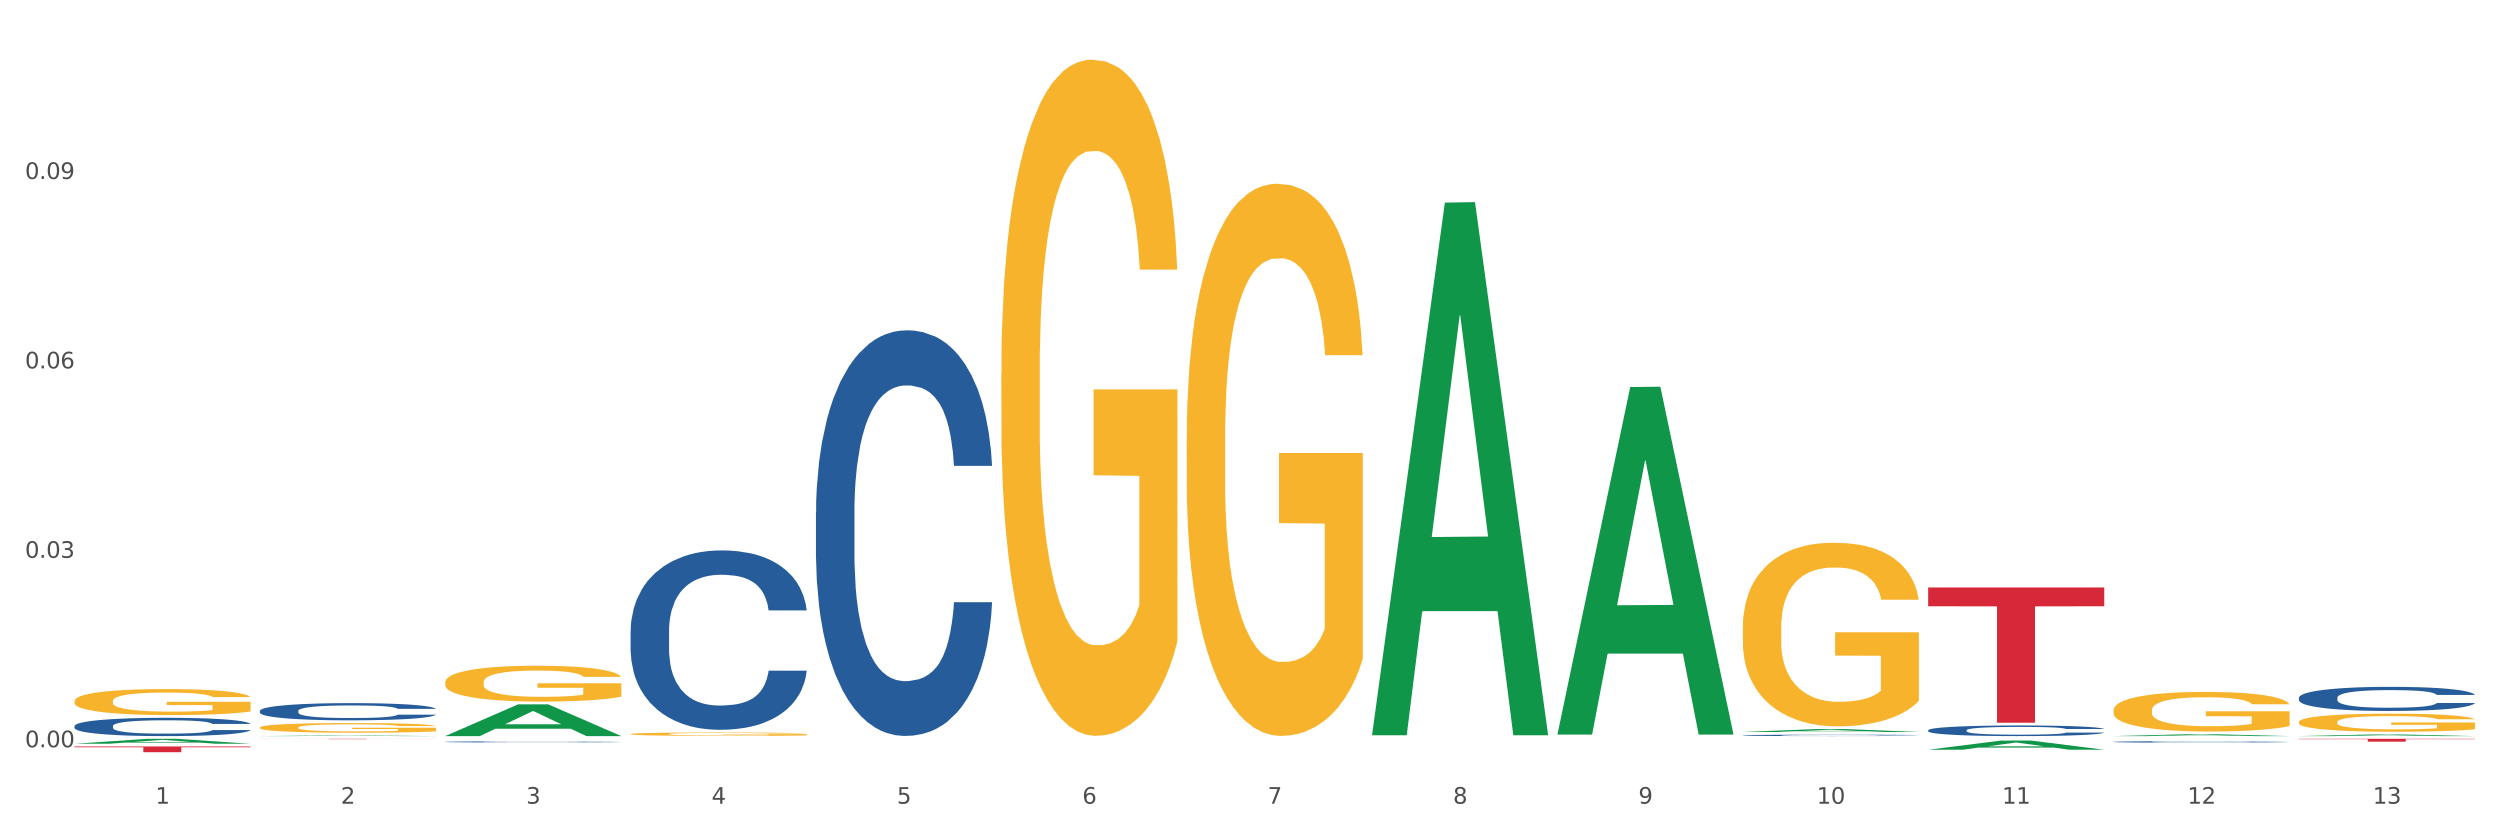 <?xml version="1.0" encoding="utf-8" standalone="no"?>
<!DOCTYPE svg PUBLIC "-//W3C//DTD SVG 1.1//EN"
  "http://www.w3.org/Graphics/SVG/1.1/DTD/svg11.dtd">
<svg xmlns:xlink="http://www.w3.org/1999/xlink" width="1080pt" height="360pt" viewBox="0 0 1080 360" xmlns="http://www.w3.org/2000/svg" version="1.1">
 <rect x="0" y="0" width="1080" height="360" fill="#333333" stroke="none"/>
 <defs>
  <style type="text/css">*{stroke-linejoin: round; stroke-linecap: butt}</style>
 </defs>
 <g id="figure_1">
  <g id="patch_1">
   <path d="M 0 360 
L 1080 360 
L 1080 0 
L 0 0 
z
" style="fill: #ffffff; stroke: #ffffff; stroke-linejoin: miter"/>
  </g>
  <g id="axes_1">
   <g id="matplotlib.axis_1">
    <g id="xtick_1">
     <g id="text_1">
      <!-- 1 -->
      <g style="fill: #4d4d4d" transform="translate(67.159 347.204) scale(0.096 -0.096)">
       <defs>
        <path id="DejaVuSans-31" d="M 794 531 
L 1825 531 
L 1825 4091 
L 703 3866 
L 703 4441 
L 1819 4666 
L 2450 4666 
L 2450 531 
L 3481 531 
L 3481 0 
L 794 0 
L 794 531 
z
" transform="scale(0.016)"/>
       </defs>
       <use xlink:href="#DejaVuSans-31"/>
      </g>
     </g>
    </g>
    <g id="xtick_2">
     <g id="text_2">
      <!-- 2 -->
      <g style="fill: #4d4d4d" transform="translate(147.238 347.204) scale(0.096 -0.096)">
       <defs>
        <path id="DejaVuSans-32" d="M 1228 531 
L 3431 531 
L 3431 0 
L 469 0 
L 469 531 
Q 828 903 1448 1529 
Q 2069 2156 2228 2338 
Q 2531 2678 2651 2914 
Q 2772 3150 2772 3378 
Q 2772 3750 2511 3984 
Q 2250 4219 1831 4219 
Q 1534 4219 1204 4116 
Q 875 4013 500 3803 
L 500 4441 
Q 881 4594 1212 4672 
Q 1544 4750 1819 4750 
Q 2544 4750 2975 4387 
Q 3406 4025 3406 3419 
Q 3406 3131 3298 2873 
Q 3191 2616 2906 2266 
Q 2828 2175 2409 1742 
Q 1991 1309 1228 531 
z
" transform="scale(0.016)"/>
       </defs>
       <use xlink:href="#DejaVuSans-32"/>
      </g>
     </g>
    </g>
    <g id="xtick_3">
     <g id="text_3">
      <!-- 3 -->
      <g style="fill: #4d4d4d" transform="translate(227.317 347.204) scale(0.096 -0.096)">
       <defs>
        <path id="DejaVuSans-33" d="M 2597 2516 
Q 3050 2419 3304 2112 
Q 3559 1806 3559 1356 
Q 3559 666 3084 287 
Q 2609 -91 1734 -91 
Q 1441 -91 1130 -33 
Q 819 25 488 141 
L 488 750 
Q 750 597 1062 519 
Q 1375 441 1716 441 
Q 2309 441 2620 675 
Q 2931 909 2931 1356 
Q 2931 1769 2642 2001 
Q 2353 2234 1838 2234 
L 1294 2234 
L 1294 2753 
L 1863 2753 
Q 2328 2753 2575 2939 
Q 2822 3125 2822 3475 
Q 2822 3834 2567 4026 
Q 2313 4219 1838 4219 
Q 1578 4219 1281 4162 
Q 984 4106 628 3988 
L 628 4550 
Q 988 4650 1302 4700 
Q 1616 4750 1894 4750 
Q 2613 4750 3031 4423 
Q 3450 4097 3450 3541 
Q 3450 3153 3228 2886 
Q 3006 2619 2597 2516 
z
" transform="scale(0.016)"/>
       </defs>
       <use xlink:href="#DejaVuSans-33"/>
      </g>
     </g>
    </g>
    <g id="xtick_4">
     <g id="text_4">
      <!-- 4 -->
      <g style="fill: #4d4d4d" transform="translate(307.396 347.204) scale(0.096 -0.096)">
       <defs>
        <path id="DejaVuSans-34" d="M 2419 4116 
L 825 1625 
L 2419 1625 
L 2419 4116 
z
M 2253 4666 
L 3047 4666 
L 3047 1625 
L 3713 1625 
L 3713 1100 
L 3047 1100 
L 3047 0 
L 2419 0 
L 2419 1100 
L 313 1100 
L 313 1709 
L 2253 4666 
z
" transform="scale(0.016)"/>
       </defs>
       <use xlink:href="#DejaVuSans-34"/>
      </g>
     </g>
    </g>
    <g id="xtick_5">
     <g id="text_5">
      <!-- 5 -->
      <g style="fill: #4d4d4d" transform="translate(387.475 347.204) scale(0.096 -0.096)">
       <defs>
        <path id="DejaVuSans-35" d="M 691 4666 
L 3169 4666 
L 3169 4134 
L 1269 4134 
L 1269 2991 
Q 1406 3038 1543 3061 
Q 1681 3084 1819 3084 
Q 2600 3084 3056 2656 
Q 3513 2228 3513 1497 
Q 3513 744 3044 326 
Q 2575 -91 1722 -91 
Q 1428 -91 1123 -41 
Q 819 9 494 109 
L 494 744 
Q 775 591 1075 516 
Q 1375 441 1709 441 
Q 2250 441 2565 725 
Q 2881 1009 2881 1497 
Q 2881 1984 2565 2268 
Q 2250 2553 1709 2553 
Q 1456 2553 1204 2497 
Q 953 2441 691 2322 
L 691 4666 
z
" transform="scale(0.016)"/>
       </defs>
       <use xlink:href="#DejaVuSans-35"/>
      </g>
     </g>
    </g>
    <g id="xtick_6">
     <g id="text_6">
      <!-- 6 -->
      <g style="fill: #4d4d4d" transform="translate(467.554 347.204) scale(0.096 -0.096)">
       <defs>
        <path id="DejaVuSans-36" d="M 2113 2584 
Q 1688 2584 1439 2293 
Q 1191 2003 1191 1497 
Q 1191 994 1439 701 
Q 1688 409 2113 409 
Q 2538 409 2786 701 
Q 3034 994 3034 1497 
Q 3034 2003 2786 2293 
Q 2538 2584 2113 2584 
z
M 3366 4563 
L 3366 3988 
Q 3128 4100 2886 4159 
Q 2644 4219 2406 4219 
Q 1781 4219 1451 3797 
Q 1122 3375 1075 2522 
Q 1259 2794 1537 2939 
Q 1816 3084 2150 3084 
Q 2853 3084 3261 2657 
Q 3669 2231 3669 1497 
Q 3669 778 3244 343 
Q 2819 -91 2113 -91 
Q 1303 -91 875 529 
Q 447 1150 447 2328 
Q 447 3434 972 4092 
Q 1497 4750 2381 4750 
Q 2619 4750 2861 4703 
Q 3103 4656 3366 4563 
z
" transform="scale(0.016)"/>
       </defs>
       <use xlink:href="#DejaVuSans-36"/>
      </g>
     </g>
    </g>
    <g id="xtick_7">
     <g id="text_7">
      <!-- 7 -->
      <g style="fill: #4d4d4d" transform="translate(547.634 347.204) scale(0.096 -0.096)">
       <defs>
        <path id="DejaVuSans-37" d="M 525 4666 
L 3525 4666 
L 3525 4397 
L 1831 0 
L 1172 0 
L 2766 4134 
L 525 4134 
L 525 4666 
z
" transform="scale(0.016)"/>
       </defs>
       <use xlink:href="#DejaVuSans-37"/>
      </g>
     </g>
    </g>
    <g id="xtick_8">
     <g id="text_8">
      <!-- 8 -->
      <g style="fill: #4d4d4d" transform="translate(627.713 347.204) scale(0.096 -0.096)">
       <defs>
        <path id="DejaVuSans-38" d="M 2034 2216 
Q 1584 2216 1326 1975 
Q 1069 1734 1069 1313 
Q 1069 891 1326 650 
Q 1584 409 2034 409 
Q 2484 409 2743 651 
Q 3003 894 3003 1313 
Q 3003 1734 2745 1975 
Q 2488 2216 2034 2216 
z
M 1403 2484 
Q 997 2584 770 2862 
Q 544 3141 544 3541 
Q 544 4100 942 4425 
Q 1341 4750 2034 4750 
Q 2731 4750 3128 4425 
Q 3525 4100 3525 3541 
Q 3525 3141 3298 2862 
Q 3072 2584 2669 2484 
Q 3125 2378 3379 2068 
Q 3634 1759 3634 1313 
Q 3634 634 3220 271 
Q 2806 -91 2034 -91 
Q 1263 -91 848 271 
Q 434 634 434 1313 
Q 434 1759 690 2068 
Q 947 2378 1403 2484 
z
M 1172 3481 
Q 1172 3119 1398 2916 
Q 1625 2713 2034 2713 
Q 2441 2713 2670 2916 
Q 2900 3119 2900 3481 
Q 2900 3844 2670 4047 
Q 2441 4250 2034 4250 
Q 1625 4250 1398 4047 
Q 1172 3844 1172 3481 
z
" transform="scale(0.016)"/>
       </defs>
       <use xlink:href="#DejaVuSans-38"/>
      </g>
     </g>
    </g>
    <g id="xtick_9">
     <g id="text_9">
      <!-- 9 -->
      <g style="fill: #4d4d4d" transform="translate(707.792 347.204) scale(0.096 -0.096)">
       <defs>
        <path id="DejaVuSans-39" d="M 703 97 
L 703 672 
Q 941 559 1184 500 
Q 1428 441 1663 441 
Q 2288 441 2617 861 
Q 2947 1281 2994 2138 
Q 2813 1869 2534 1725 
Q 2256 1581 1919 1581 
Q 1219 1581 811 2004 
Q 403 2428 403 3163 
Q 403 3881 828 4315 
Q 1253 4750 1959 4750 
Q 2769 4750 3195 4129 
Q 3622 3509 3622 2328 
Q 3622 1225 3098 567 
Q 2575 -91 1691 -91 
Q 1453 -91 1209 -44 
Q 966 3 703 97 
z
M 1959 2075 
Q 2384 2075 2632 2365 
Q 2881 2656 2881 3163 
Q 2881 3666 2632 3958 
Q 2384 4250 1959 4250 
Q 1534 4250 1286 3958 
Q 1038 3666 1038 3163 
Q 1038 2656 1286 2365 
Q 1534 2075 1959 2075 
z
" transform="scale(0.016)"/>
       </defs>
       <use xlink:href="#DejaVuSans-39"/>
      </g>
     </g>
    </g>
    <g id="xtick_10">
     <g id="text_10">
      <!-- 10 -->
      <g style="fill: #4d4d4d" transform="translate(784.817 347.204) scale(0.096 -0.096)">
       <defs>
        <path id="DejaVuSans-30" d="M 2034 4250 
Q 1547 4250 1301 3770 
Q 1056 3291 1056 2328 
Q 1056 1369 1301 889 
Q 1547 409 2034 409 
Q 2525 409 2770 889 
Q 3016 1369 3016 2328 
Q 3016 3291 2770 3770 
Q 2525 4250 2034 4250 
z
M 2034 4750 
Q 2819 4750 3233 4129 
Q 3647 3509 3647 2328 
Q 3647 1150 3233 529 
Q 2819 -91 2034 -91 
Q 1250 -91 836 529 
Q 422 1150 422 2328 
Q 422 3509 836 4129 
Q 1250 4750 2034 4750 
z
" transform="scale(0.016)"/>
       </defs>
       <use xlink:href="#DejaVuSans-31"/>
       <use xlink:href="#DejaVuSans-30" transform="translate(63.623 0)"/>
      </g>
     </g>
    </g>
    <g id="xtick_11">
     <g id="text_11">
      <!-- 11 -->
      <g style="fill: #4d4d4d" transform="translate(864.896 347.204) scale(0.096 -0.096)">
       <use xlink:href="#DejaVuSans-31"/>
       <use xlink:href="#DejaVuSans-31" transform="translate(63.623 0)"/>
      </g>
     </g>
    </g>
    <g id="xtick_12">
     <g id="text_12">
      <!-- 12 -->
      <g style="fill: #4d4d4d" transform="translate(944.975 347.204) scale(0.096 -0.096)">
       <use xlink:href="#DejaVuSans-31"/>
       <use xlink:href="#DejaVuSans-32" transform="translate(63.623 0)"/>
      </g>
     </g>
    </g>
    <g id="xtick_13">
     <g id="text_13">
      <!-- 13 -->
      <g style="fill: #4d4d4d" transform="translate(1025.054 347.204) scale(0.096 -0.096)">
       <use xlink:href="#DejaVuSans-31"/>
       <use xlink:href="#DejaVuSans-33" transform="translate(63.623 0)"/>
      </g>
     </g>
    </g>
    <g id="xtick_14"/>
    <g id="xtick_15"/>
    <g id="xtick_16"/>
    <g id="xtick_17"/>
    <g id="xtick_18"/>
    <g id="xtick_19"/>
    <g id="xtick_20"/>
    <g id="xtick_21"/>
    <g id="xtick_22"/>
    <g id="xtick_23"/>
    <g id="xtick_24"/>
    <g id="xtick_25"/>
   </g>
   <g id="matplotlib.axis_2">
    <g id="ytick_1">
     <g id="text_14">
      <!-- 0.00 -->
      <g style="fill: #4d4d4d" transform="translate(10.8 322.817) scale(0.096 -0.096)">
       <defs>
        <path id="DejaVuSans-2e" d="M 684 794 
L 1344 794 
L 1344 0 
L 684 0 
L 684 794 
z
" transform="scale(0.016)"/>
       </defs>
       <use xlink:href="#DejaVuSans-30"/>
       <use xlink:href="#DejaVuSans-2e" transform="translate(63.623 0)"/>
       <use xlink:href="#DejaVuSans-30" transform="translate(95.41 0)"/>
       <use xlink:href="#DejaVuSans-30" transform="translate(159.033 0)"/>
      </g>
     </g>
    </g>
    <g id="ytick_2">
     <g id="text_15">
      <!-- 0.03 -->
      <g style="fill: #4d4d4d" transform="translate(10.8 240.985) scale(0.096 -0.096)">
       <use xlink:href="#DejaVuSans-30"/>
       <use xlink:href="#DejaVuSans-2e" transform="translate(63.623 0)"/>
       <use xlink:href="#DejaVuSans-30" transform="translate(95.41 0)"/>
       <use xlink:href="#DejaVuSans-33" transform="translate(159.033 0)"/>
      </g>
     </g>
    </g>
    <g id="ytick_3">
     <g id="text_16">
      <!-- 0.06 -->
      <g style="fill: #4d4d4d" transform="translate(10.8 159.152) scale(0.096 -0.096)">
       <use xlink:href="#DejaVuSans-30"/>
       <use xlink:href="#DejaVuSans-2e" transform="translate(63.623 0)"/>
       <use xlink:href="#DejaVuSans-30" transform="translate(95.41 0)"/>
       <use xlink:href="#DejaVuSans-36" transform="translate(159.033 0)"/>
      </g>
     </g>
    </g>
    <g id="ytick_4">
     <g id="text_17">
      <!-- 0.09 -->
      <g style="fill: #4d4d4d" transform="translate(10.8 77.32) scale(0.096 -0.096)">
       <use xlink:href="#DejaVuSans-30"/>
       <use xlink:href="#DejaVuSans-2e" transform="translate(63.623 0)"/>
       <use xlink:href="#DejaVuSans-30" transform="translate(95.41 0)"/>
       <use xlink:href="#DejaVuSans-39" transform="translate(159.033 0)"/>
      </g>
     </g>
    </g>
    <g id="ytick_5"/>
    <g id="ytick_6"/>
    <g id="ytick_7"/>
    <g id="ytick_8"/>
   </g>
   <g id="PolyCollection_1">
    <path d="M 112.254 314.285 
L 112.344 314.282 
L 112.344 314.144 
L 112.524 314.026 
L 113.422 313.739 
L 114.769 313.503 
L 115.757 313.377 
L 116.745 313.273 
L 117.913 313.17 
L 119.35 313.063 
L 121.954 312.907 
L 123.571 312.827 
L 125.547 312.743 
L 129.14 312.62 
L 131.744 312.552 
L 134.439 312.494 
L 138.84 312.426 
L 141.714 312.395 
L 144.768 312.372 
L 148.45 312.357 
L 151.235 312.353 
L 157.342 312.364 
L 162.552 312.399 
L 165.067 312.426 
L 168.3 312.471 
L 170.007 312.502 
L 172.791 312.563 
L 175.665 312.643 
L 177.641 312.712 
L 180.605 312.842 
L 182.85 312.972 
L 184.916 313.132 
L 185.994 313.243 
L 186.802 313.346 
L 187.521 313.464 
L 188.24 313.652 
L 172.072 313.652 
L 171.444 313.518 
L 170.456 313.392 
L 169.019 313.27 
L 167.761 313.193 
L 165.606 313.098 
L 163.63 313.037 
L 161.564 312.991 
L 159.049 312.953 
L 157.073 312.934 
L 154.289 312.918 
L 148.81 312.922 
L 145.127 312.953 
L 142.612 312.991 
L 140.996 313.025 
L 139.559 313.063 
L 137.942 313.117 
L 136.056 313.197 
L 134.708 313.27 
L 133.361 313.361 
L 132.283 313.453 
L 131.295 313.56 
L 130.487 313.674 
L 129.858 313.793 
L 129.319 313.938 
L 128.87 314.179 
L 128.87 314.702 
L 129.05 314.82 
L 129.499 314.977 
L 130.038 315.095 
L 130.936 315.236 
L 131.744 315.332 
L 133.271 315.469 
L 134.978 315.584 
L 136.325 315.657 
L 137.672 315.718 
L 140.008 315.802 
L 142.612 315.87 
L 144.858 315.912 
L 147.912 315.951 
L 149.977 315.966 
L 151.774 315.974 
L 156.175 315.974 
L 159.318 315.962 
L 162.821 315.935 
L 165.516 315.901 
L 167.761 315.859 
L 170.276 315.79 
L 171.893 315.725 
L 171.893 314.927 
L 152.133 314.923 
L 152.133 314.392 
L 188.329 314.392 
L 188.329 315.951 
L 186.802 316.031 
L 185.096 316.103 
L 183.3 316.168 
L 180.605 316.248 
L 177.372 316.325 
L 174.497 316.378 
L 171.444 316.424 
L 167.851 316.466 
L 163.181 316.504 
L 160.306 316.52 
L 156.714 316.531 
L 152.492 316.535 
L 148.81 316.527 
L 145.217 316.508 
L 141.445 316.474 
L 137.762 316.424 
L 134.978 316.375 
L 132.194 316.313 
L 129.23 316.233 
L 126.894 316.157 
L 125.098 316.088 
L 123.122 316 
L 120.966 315.886 
L 119.35 315.783 
L 117.913 315.676 
L 116.386 315.538 
L 115.308 315.42 
L 114.23 315.271 
L 113.601 315.16 
L 112.883 314.988 
L 112.344 314.748 
L 112.254 314.285 
z
" clip-path="url(#pdd0752b12b)" style="fill: #f7b32b"/>
    <path d="M 32.175 321.301 
L 32.253 321.299 
L 63.625 319.172 
L 76.644 319.17 
L 108.25 321.305 
L 93.192 321.305 
L 86.369 320.808 
L 53.978 320.808 
L 53.743 320.816 
L 47.155 321.305 
L 32.175 321.305 
L 32.175 321.301 
L 58.056 320.511 
L 82.291 320.509 
L 70.291 319.625 
L 70.134 319.621 
L 69.977 319.627 
L 57.978 320.509 
L 58.056 320.511 
L 32.175 321.301 
z
" clip-path="url(#pdd0752b12b)" style="fill: #109648"/>
    <path d="M 32.175 302.878 
L 32.265 302.867 
L 32.265 302.498 
L 32.444 302.18 
L 33.343 301.41 
L 34.69 300.774 
L 35.678 300.435 
L 36.666 300.158 
L 37.833 299.881 
L 39.271 299.594 
L 41.875 299.173 
L 43.492 298.958 
L 45.468 298.732 
L 49.061 298.404 
L 51.665 298.219 
L 54.36 298.065 
L 58.761 297.88 
L 61.635 297.798 
L 64.689 297.737 
L 68.371 297.696 
L 71.156 297.685 
L 77.263 297.716 
L 82.473 297.808 
L 84.988 297.88 
L 88.221 298.003 
L 89.927 298.085 
L 92.712 298.25 
L 95.586 298.465 
L 97.562 298.65 
L 100.526 298.999 
L 102.771 299.348 
L 104.837 299.779 
L 105.915 300.076 
L 106.723 300.353 
L 107.442 300.671 
L 108.16 301.174 
L 91.993 301.174 
L 91.365 300.815 
L 90.377 300.476 
L 88.939 300.148 
L 87.682 299.943 
L 85.526 299.686 
L 83.55 299.522 
L 81.485 299.399 
L 78.97 299.296 
L 76.994 299.245 
L 74.209 299.204 
L 68.731 299.214 
L 65.048 299.296 
L 62.533 299.399 
L 60.917 299.491 
L 59.479 299.594 
L 57.863 299.738 
L 55.977 299.953 
L 54.629 300.148 
L 53.282 300.394 
L 52.204 300.641 
L 51.216 300.928 
L 50.408 301.236 
L 49.779 301.554 
L 49.24 301.944 
L 48.791 302.59 
L 48.791 303.996 
L 48.971 304.314 
L 49.42 304.735 
L 49.959 305.053 
L 50.857 305.433 
L 51.665 305.689 
L 53.192 306.059 
L 54.899 306.367 
L 56.246 306.562 
L 57.593 306.726 
L 59.929 306.952 
L 62.533 307.136 
L 64.779 307.249 
L 67.832 307.352 
L 69.898 307.393 
L 71.695 307.413 
L 76.096 307.413 
L 79.239 307.383 
L 82.742 307.311 
L 85.437 307.218 
L 87.682 307.106 
L 90.197 306.921 
L 91.814 306.746 
L 91.814 304.602 
L 72.054 304.591 
L 72.054 303.165 
L 108.25 303.165 
L 108.25 307.352 
L 106.723 307.567 
L 105.017 307.762 
L 103.22 307.937 
L 100.526 308.152 
L 97.292 308.358 
L 94.418 308.501 
L 91.365 308.624 
L 87.772 308.737 
L 83.101 308.84 
L 80.227 308.881 
L 76.635 308.912 
L 72.413 308.922 
L 68.731 308.901 
L 65.138 308.85 
L 61.366 308.758 
L 57.683 308.624 
L 54.899 308.491 
L 52.114 308.327 
L 49.15 308.111 
L 46.815 307.906 
L 45.019 307.721 
L 43.043 307.485 
L 40.887 307.177 
L 39.271 306.9 
L 37.833 306.613 
L 36.307 306.244 
L 35.229 305.926 
L 34.151 305.525 
L 33.522 305.228 
L 32.804 304.766 
L 32.265 304.119 
L 32.175 302.878 
z
" clip-path="url(#pdd0752b12b)" style="fill: #f7b32b"/>
    <path d="M 993.125 311.918 
L 993.215 311.91 
L 993.215 311.654 
L 993.394 311.433 
L 994.292 310.899 
L 995.64 310.458 
L 996.628 310.223 
L 997.616 310.03 
L 998.783 309.838 
L 1000.22 309.639 
L 1002.825 309.347 
L 1004.442 309.197 
L 1006.418 309.041 
L 1010.01 308.813 
L 1012.615 308.684 
L 1015.31 308.578 
L 1019.711 308.449 
L 1022.585 308.393 
L 1025.639 308.35 
L 1029.321 308.321 
L 1032.105 308.314 
L 1038.213 308.336 
L 1043.422 308.4 
L 1045.937 308.449 
L 1049.171 308.535 
L 1050.877 308.592 
L 1053.662 308.706 
L 1056.536 308.855 
L 1058.512 308.984 
L 1061.476 309.226 
L 1063.721 309.468 
L 1065.787 309.767 
L 1066.865 309.973 
L 1067.673 310.166 
L 1068.392 310.386 
L 1069.11 310.735 
L 1052.943 310.735 
L 1052.314 310.486 
L 1051.326 310.251 
L 1049.889 310.023 
L 1048.632 309.881 
L 1046.476 309.703 
L 1044.5 309.589 
L 1042.434 309.503 
L 1039.92 309.432 
L 1037.944 309.397 
L 1035.159 309.368 
L 1029.68 309.375 
L 1025.998 309.432 
L 1023.483 309.503 
L 1021.866 309.568 
L 1020.429 309.639 
L 1018.813 309.738 
L 1016.926 309.888 
L 1015.579 310.023 
L 1014.232 310.194 
L 1013.154 310.365 
L 1012.166 310.565 
L 1011.358 310.778 
L 1010.729 310.999 
L 1010.19 311.27 
L 1009.741 311.718 
L 1009.741 312.694 
L 1009.921 312.915 
L 1010.37 313.207 
L 1010.909 313.427 
L 1011.807 313.691 
L 1012.615 313.869 
L 1014.142 314.125 
L 1015.849 314.339 
L 1017.196 314.474 
L 1018.543 314.588 
L 1020.878 314.745 
L 1023.483 314.873 
L 1025.728 314.951 
L 1028.782 315.022 
L 1030.848 315.051 
L 1032.644 315.065 
L 1037.045 315.065 
L 1040.189 315.044 
L 1043.692 314.994 
L 1046.386 314.93 
L 1048.632 314.852 
L 1051.147 314.723 
L 1052.763 314.602 
L 1052.763 313.114 
L 1033.004 313.107 
L 1033.004 312.117 
L 1069.2 312.117 
L 1069.2 315.022 
L 1067.673 315.172 
L 1065.967 315.307 
L 1064.17 315.428 
L 1061.476 315.578 
L 1058.242 315.72 
L 1055.368 315.82 
L 1052.314 315.906 
L 1048.722 315.984 
L 1044.051 316.055 
L 1041.177 316.084 
L 1037.584 316.105 
L 1033.363 316.112 
L 1029.68 316.098 
L 1026.088 316.062 
L 1022.315 315.998 
L 1018.633 315.906 
L 1015.849 315.813 
L 1013.064 315.699 
L 1010.1 315.549 
L 1007.765 315.407 
L 1005.969 315.279 
L 1003.993 315.115 
L 1001.837 314.901 
L 1000.22 314.709 
L 998.783 314.51 
L 997.256 314.253 
L 996.179 314.033 
L 995.101 313.755 
L 994.472 313.548 
L 993.754 313.228 
L 993.215 312.779 
L 993.125 311.918 
z
" clip-path="url(#pdd0752b12b)" style="fill: #f7b32b"/>
    <path d="M 913.046 306.821 
L 913.135 306.806 
L 913.135 306.243 
L 913.315 305.759 
L 914.213 304.588 
L 915.561 303.619 
L 916.549 303.104 
L 917.537 302.682 
L 918.704 302.261 
L 920.141 301.823 
L 922.746 301.183 
L 924.363 300.855 
L 926.339 300.511 
L 929.931 300.011 
L 932.536 299.73 
L 935.231 299.496 
L 939.632 299.215 
L 942.506 299.09 
L 945.559 298.996 
L 949.242 298.934 
L 952.026 298.918 
L 958.134 298.965 
L 963.343 299.106 
L 965.858 299.215 
L 969.092 299.402 
L 970.798 299.527 
L 973.582 299.777 
L 976.457 300.105 
L 978.433 300.386 
L 981.397 300.917 
L 983.642 301.448 
L 985.708 302.104 
L 986.786 302.557 
L 987.594 302.979 
L 988.312 303.463 
L 989.031 304.229 
L 972.864 304.229 
L 972.235 303.682 
L 971.247 303.167 
L 969.81 302.667 
L 968.553 302.354 
L 966.397 301.964 
L 964.421 301.714 
L 962.355 301.527 
L 959.84 301.37 
L 957.864 301.292 
L 955.08 301.23 
L 949.601 301.245 
L 945.919 301.37 
L 943.404 301.527 
L 941.787 301.667 
L 940.35 301.823 
L 938.733 302.042 
L 936.847 302.37 
L 935.5 302.667 
L 934.153 303.042 
L 933.075 303.416 
L 932.087 303.854 
L 931.279 304.322 
L 930.65 304.807 
L 930.111 305.4 
L 929.662 306.384 
L 929.662 308.524 
L 929.841 309.008 
L 930.291 309.648 
L 930.829 310.133 
L 931.728 310.711 
L 932.536 311.101 
L 934.063 311.663 
L 935.769 312.132 
L 937.117 312.429 
L 938.464 312.679 
L 940.799 313.022 
L 943.404 313.303 
L 945.649 313.475 
L 948.703 313.631 
L 950.769 313.694 
L 952.565 313.725 
L 956.966 313.725 
L 960.11 313.678 
L 963.613 313.569 
L 966.307 313.428 
L 968.553 313.256 
L 971.068 312.975 
L 972.684 312.71 
L 972.684 309.445 
L 952.925 309.43 
L 952.925 307.259 
L 989.121 307.259 
L 989.121 313.631 
L 987.594 313.959 
L 985.887 314.256 
L 984.091 314.522 
L 981.397 314.85 
L 978.163 315.162 
L 975.289 315.381 
L 972.235 315.568 
L 968.643 315.74 
L 963.972 315.896 
L 961.098 315.959 
L 957.505 316.005 
L 953.284 316.021 
L 949.601 315.99 
L 946.009 315.912 
L 942.236 315.771 
L 938.554 315.568 
L 935.769 315.365 
L 932.985 315.115 
L 930.021 314.787 
L 927.686 314.475 
L 925.89 314.194 
L 923.914 313.834 
L 921.758 313.366 
L 920.141 312.944 
L 918.704 312.507 
L 917.177 311.944 
L 916.099 311.46 
L 915.022 310.851 
L 914.393 310.398 
L 913.674 309.695 
L 913.135 308.711 
L 913.046 306.821 
z
" clip-path="url(#pdd0752b12b)" style="fill: #f7b32b"/>
    <path d="M 752.887 271.123 
L 752.977 271.05 
L 752.977 268.443 
L 753.157 266.197 
L 754.055 260.764 
L 755.402 256.272 
L 756.39 253.882 
L 757.378 251.926 
L 758.546 249.97 
L 759.983 247.942 
L 762.588 244.972 
L 764.204 243.45 
L 766.18 241.857 
L 769.773 239.538 
L 772.378 238.235 
L 775.072 237.148 
L 779.473 235.844 
L 782.347 235.264 
L 785.401 234.83 
L 789.084 234.54 
L 791.868 234.468 
L 797.976 234.685 
L 803.185 235.337 
L 805.7 235.844 
L 808.933 236.713 
L 810.64 237.293 
L 813.424 238.452 
L 816.298 239.973 
L 818.274 241.277 
L 821.238 243.74 
L 823.484 246.203 
L 825.549 249.246 
L 826.627 251.346 
L 827.436 253.302 
L 828.154 255.548 
L 828.873 259.098 
L 812.706 259.098 
L 812.077 256.562 
L 811.089 254.172 
L 809.652 251.853 
L 808.394 250.405 
L 806.239 248.594 
L 804.263 247.435 
L 802.197 246.565 
L 799.682 245.841 
L 797.706 245.479 
L 794.922 245.189 
L 789.443 245.261 
L 785.76 245.841 
L 783.246 246.565 
L 781.629 247.217 
L 780.192 247.942 
L 778.575 248.956 
L 776.689 250.477 
L 775.342 251.853 
L 773.994 253.592 
L 772.917 255.331 
L 771.929 257.359 
L 771.12 259.532 
L 770.492 261.778 
L 769.953 264.531 
L 769.504 269.095 
L 769.504 279.019 
L 769.683 281.265 
L 770.132 284.235 
L 770.671 286.48 
L 771.569 289.161 
L 772.378 290.972 
L 773.905 293.58 
L 775.611 295.753 
L 776.958 297.129 
L 778.306 298.288 
L 780.641 299.882 
L 783.246 301.186 
L 785.491 301.983 
L 788.545 302.707 
L 790.611 302.997 
L 792.407 303.142 
L 796.808 303.142 
L 799.952 302.925 
L 803.454 302.417 
L 806.149 301.766 
L 808.394 300.969 
L 810.909 299.665 
L 812.526 298.433 
L 812.526 283.293 
L 792.766 283.221 
L 792.766 273.151 
L 828.963 273.151 
L 828.963 302.707 
L 827.436 304.229 
L 825.729 305.605 
L 823.933 306.836 
L 821.238 308.358 
L 818.005 309.807 
L 815.131 310.821 
L 812.077 311.69 
L 808.484 312.487 
L 803.814 313.211 
L 800.94 313.501 
L 797.347 313.718 
L 793.125 313.791 
L 789.443 313.646 
L 785.85 313.284 
L 782.078 312.632 
L 778.395 311.69 
L 775.611 310.748 
L 772.827 309.589 
L 769.863 308.068 
L 767.528 306.619 
L 765.731 305.315 
L 763.755 303.649 
L 761.6 301.476 
L 759.983 299.52 
L 758.546 297.491 
L 757.019 294.884 
L 755.941 292.638 
L 754.863 289.813 
L 754.235 287.712 
L 753.516 284.452 
L 752.977 279.888 
L 752.887 271.123 
z
" clip-path="url(#pdd0752b12b)" style="fill: #f7b32b"/>
    <path d="M 192.333 317.97 
L 192.412 317.957 
L 223.783 304.286 
L 236.802 304.273 
L 268.408 317.996 
L 253.35 317.996 
L 246.527 314.801 
L 214.136 314.801 
L 213.901 314.852 
L 207.313 317.996 
L 192.333 317.996 
L 192.333 317.97 
L 218.215 312.894 
L 242.449 312.881 
L 230.449 307.198 
L 230.292 307.173 
L 230.136 307.211 
L 218.136 312.881 
L 218.215 312.894 
L 192.333 317.97 
z
" clip-path="url(#pdd0752b12b)" style="fill: #109648"/>
    <path d="M 112.254 317.995 
L 112.333 317.995 
L 143.704 317.709 
L 156.723 317.709 
L 188.329 317.996 
L 173.271 317.996 
L 166.448 317.929 
L 134.057 317.929 
L 133.822 317.93 
L 127.234 317.996 
L 112.254 317.996 
L 112.254 317.995 
L 138.135 317.889 
L 162.37 317.889 
L 150.37 317.77 
L 150.213 317.769 
L 150.056 317.77 
L 138.057 317.889 
L 138.135 317.889 
L 112.254 317.995 
z
" clip-path="url(#pdd0752b12b)" style="fill: #109648"/>
    <path d="M 512.65 189.599 
L 512.74 189.381 
L 512.74 181.538 
L 512.919 174.784 
L 513.818 158.445 
L 515.165 144.938 
L 516.153 137.749 
L 517.141 131.867 
L 518.308 125.985 
L 519.745 119.885 
L 522.35 110.953 
L 523.967 106.378 
L 525.943 101.585 
L 529.536 94.613 
L 532.14 90.692 
L 534.835 87.424 
L 539.236 83.503 
L 542.11 81.76 
L 545.164 80.453 
L 548.846 79.581 
L 551.631 79.363 
L 557.738 80.017 
L 562.948 81.978 
L 565.462 83.503 
L 568.696 86.117 
L 570.402 87.86 
L 573.187 91.345 
L 576.061 95.92 
L 578.037 99.842 
L 581.001 107.249 
L 583.246 114.656 
L 585.312 123.806 
L 586.39 130.124 
L 587.198 136.006 
L 587.917 142.76 
L 588.635 153.435 
L 572.468 153.435 
L 571.839 145.81 
L 570.851 138.62 
L 569.414 131.649 
L 568.157 127.292 
L 566.001 121.845 
L 564.025 118.36 
L 561.96 115.745 
L 559.445 113.567 
L 557.469 112.478 
L 554.684 111.606 
L 549.206 111.824 
L 545.523 113.567 
L 543.008 115.745 
L 541.391 117.706 
L 539.954 119.885 
L 538.338 122.935 
L 536.451 127.51 
L 535.104 131.649 
L 533.757 136.877 
L 532.679 142.106 
L 531.691 148.206 
L 530.883 154.742 
L 530.254 161.495 
L 529.715 169.774 
L 529.266 183.499 
L 529.266 213.345 
L 529.446 220.099 
L 529.895 229.031 
L 530.434 235.784 
L 531.332 243.845 
L 532.14 249.291 
L 533.667 257.134 
L 535.374 263.67 
L 536.721 267.809 
L 538.068 271.295 
L 540.403 276.088 
L 543.008 280.009 
L 545.254 282.405 
L 548.307 284.584 
L 550.373 285.455 
L 552.169 285.891 
L 556.571 285.891 
L 559.714 285.238 
L 563.217 283.713 
L 565.912 281.752 
L 568.157 279.355 
L 570.672 275.434 
L 572.289 271.73 
L 572.289 226.199 
L 552.529 225.981 
L 552.529 195.699 
L 588.725 195.699 
L 588.725 284.584 
L 587.198 289.159 
L 585.492 293.298 
L 583.695 297.002 
L 581.001 301.577 
L 577.767 305.934 
L 574.893 308.984 
L 571.839 311.598 
L 568.247 313.995 
L 563.576 316.173 
L 560.702 317.045 
L 557.109 317.698 
L 552.888 317.916 
L 549.206 317.48 
L 545.613 316.391 
L 541.841 314.43 
L 538.158 311.598 
L 535.374 308.766 
L 532.589 305.28 
L 529.625 300.705 
L 527.29 296.348 
L 525.494 292.427 
L 523.518 287.416 
L 521.362 280.88 
L 519.745 274.998 
L 518.308 268.898 
L 516.781 261.056 
L 515.704 254.302 
L 514.626 245.806 
L 513.997 239.488 
L 513.279 229.684 
L 512.74 215.959 
L 512.65 189.599 
z
" clip-path="url(#pdd0752b12b)" style="fill: #f7b32b"/>
    <path d="M 432.571 160.754 
L 432.661 160.487 
L 432.661 150.883 
L 432.84 142.612 
L 433.738 122.603 
L 435.086 106.062 
L 436.074 97.258 
L 437.062 90.055 
L 438.229 82.852 
L 439.666 75.382 
L 442.271 64.444 
L 443.888 58.841 
L 445.864 52.972 
L 449.456 44.435 
L 452.061 39.632 
L 454.756 35.631 
L 459.157 30.828 
L 462.031 28.694 
L 465.085 27.093 
L 468.767 26.026 
L 471.551 25.759 
L 477.659 26.56 
L 482.868 28.961 
L 485.383 30.828 
L 488.617 34.03 
L 490.323 36.164 
L 493.108 40.433 
L 495.982 46.035 
L 497.958 50.838 
L 500.922 59.908 
L 503.167 68.979 
L 505.233 80.184 
L 506.311 87.921 
L 507.119 95.124 
L 507.838 103.395 
L 508.556 116.467 
L 492.389 116.467 
L 491.76 107.13 
L 490.772 98.326 
L 489.335 89.788 
L 488.078 84.453 
L 485.922 77.783 
L 483.946 73.514 
L 481.88 70.313 
L 479.366 67.645 
L 477.39 66.311 
L 474.605 65.244 
L 469.126 65.511 
L 465.444 67.645 
L 462.929 70.313 
L 461.312 72.714 
L 459.875 75.382 
L 458.258 79.117 
L 456.372 84.719 
L 455.025 89.788 
L 453.678 96.191 
L 452.6 102.594 
L 451.612 110.064 
L 450.804 118.068 
L 450.175 126.338 
L 449.636 136.476 
L 449.187 153.284 
L 449.187 189.834 
L 449.367 198.104 
L 449.816 209.042 
L 450.355 217.313 
L 451.253 227.184 
L 452.061 233.854 
L 453.588 243.458 
L 455.295 251.462 
L 456.642 256.53 
L 457.989 260.799 
L 460.324 266.668 
L 462.929 271.471 
L 465.174 274.405 
L 468.228 277.073 
L 470.294 278.14 
L 472.09 278.674 
L 476.491 278.674 
L 479.635 277.873 
L 483.138 276.006 
L 485.832 273.605 
L 488.078 270.67 
L 490.593 265.868 
L 492.209 261.333 
L 492.209 205.574 
L 472.45 205.307 
L 472.45 168.224 
L 508.646 168.224 
L 508.646 277.073 
L 507.119 282.676 
L 505.413 287.745 
L 503.616 292.28 
L 500.922 297.882 
L 497.688 303.218 
L 494.814 306.953 
L 491.76 310.155 
L 488.168 313.089 
L 483.497 315.757 
L 480.623 316.824 
L 477.03 317.625 
L 472.809 317.892 
L 469.126 317.358 
L 465.534 316.024 
L 461.761 313.623 
L 458.079 310.155 
L 455.295 306.686 
L 452.51 302.418 
L 449.546 296.815 
L 447.211 291.48 
L 445.415 286.677 
L 443.439 280.541 
L 441.283 272.538 
L 439.666 265.334 
L 438.229 257.864 
L 436.702 248.26 
L 435.625 239.99 
L 434.547 229.585 
L 433.918 221.848 
L 433.199 209.843 
L 432.661 193.035 
L 432.571 160.754 
z
" clip-path="url(#pdd0752b12b)" style="fill: #f7b32b"/>
    <path d="M 993.125 317.995 
L 993.203 317.994 
L 1024.574 317.286 
L 1037.594 317.286 
L 1069.2 317.996 
L 1054.142 317.996 
L 1047.319 317.831 
L 1014.928 317.831 
L 1014.693 317.833 
L 1008.105 317.996 
L 993.125 317.996 
L 993.125 317.995 
L 1019.006 317.732 
L 1043.24 317.731 
L 1031.241 317.437 
L 1031.084 317.436 
L 1030.927 317.438 
L 1018.928 317.731 
L 1019.006 317.732 
L 993.125 317.995 
z
" clip-path="url(#pdd0752b12b)" style="fill: #109648"/>
    <path d="M 272.412 317.118 
L 272.502 317.117 
L 272.502 317.069 
L 272.682 317.027 
L 273.58 316.927 
L 274.927 316.844 
L 275.915 316.8 
L 276.903 316.764 
L 278.071 316.728 
L 279.508 316.691 
L 282.113 316.636 
L 283.729 316.608 
L 285.705 316.579 
L 289.298 316.536 
L 291.903 316.512 
L 294.597 316.492 
L 298.998 316.468 
L 301.873 316.457 
L 304.926 316.449 
L 308.609 316.444 
L 311.393 316.443 
L 317.501 316.447 
L 322.71 316.459 
L 325.225 316.468 
L 328.458 316.484 
L 330.165 316.495 
L 332.949 316.516 
L 335.823 316.544 
L 337.799 316.568 
L 340.763 316.614 
L 343.009 316.659 
L 345.075 316.715 
L 346.152 316.754 
L 346.961 316.79 
L 347.679 316.831 
L 348.398 316.897 
L 332.231 316.897 
L 331.602 316.85 
L 330.614 316.806 
L 329.177 316.763 
L 327.919 316.736 
L 325.764 316.703 
L 323.788 316.682 
L 321.722 316.666 
L 319.207 316.652 
L 317.231 316.646 
L 314.447 316.64 
L 308.968 316.642 
L 305.286 316.652 
L 302.771 316.666 
L 301.154 316.678 
L 299.717 316.691 
L 298.1 316.71 
L 296.214 316.738 
L 294.867 316.763 
L 293.52 316.795 
L 292.442 316.827 
L 291.454 316.864 
L 290.645 316.905 
L 290.017 316.946 
L 289.478 316.997 
L 289.029 317.081 
L 289.029 317.264 
L 289.208 317.305 
L 289.657 317.36 
L 290.196 317.401 
L 291.094 317.45 
L 291.903 317.484 
L 293.43 317.532 
L 295.136 317.572 
L 296.483 317.597 
L 297.831 317.618 
L 300.166 317.648 
L 302.771 317.672 
L 305.016 317.687 
L 308.07 317.7 
L 310.136 317.705 
L 311.932 317.708 
L 316.333 317.708 
L 319.477 317.704 
L 322.98 317.695 
L 325.674 317.683 
L 327.919 317.668 
L 330.434 317.644 
L 332.051 317.621 
L 332.051 317.342 
L 312.291 317.341 
L 312.291 317.155 
L 348.488 317.155 
L 348.488 317.7 
L 346.961 317.728 
L 345.254 317.753 
L 343.458 317.776 
L 340.763 317.804 
L 337.53 317.831 
L 334.656 317.849 
L 331.602 317.865 
L 328.009 317.88 
L 323.339 317.893 
L 320.465 317.899 
L 316.872 317.903 
L 312.651 317.904 
L 308.968 317.901 
L 305.375 317.895 
L 301.603 317.883 
L 297.921 317.865 
L 295.136 317.848 
L 292.352 317.827 
L 289.388 317.799 
L 287.053 317.772 
L 285.256 317.748 
L 283.28 317.717 
L 281.125 317.677 
L 279.508 317.641 
L 278.071 317.604 
L 276.544 317.556 
L 275.466 317.514 
L 274.388 317.462 
L 273.76 317.424 
L 273.041 317.364 
L 272.502 317.28 
L 272.412 317.118 
z
" clip-path="url(#pdd0752b12b)" style="fill: #f7b32b"/>
    <path d="M 192.333 294.763 
L 192.423 294.749 
L 192.423 294.239 
L 192.603 293.801 
L 193.501 292.739 
L 194.848 291.862 
L 195.836 291.394 
L 196.824 291.012 
L 197.992 290.63 
L 199.429 290.234 
L 202.034 289.654 
L 203.65 289.356 
L 205.626 289.045 
L 209.219 288.592 
L 211.824 288.337 
L 214.518 288.125 
L 218.919 287.87 
L 221.793 287.757 
L 224.847 287.672 
L 228.53 287.615 
L 231.314 287.601 
L 237.422 287.644 
L 242.631 287.771 
L 245.146 287.87 
L 248.379 288.04 
L 250.086 288.153 
L 252.87 288.38 
L 255.744 288.677 
L 257.72 288.932 
L 260.684 289.413 
L 262.93 289.894 
L 264.995 290.489 
L 266.073 290.899 
L 266.882 291.281 
L 267.6 291.72 
L 268.319 292.414 
L 252.152 292.414 
L 251.523 291.918 
L 250.535 291.451 
L 249.098 290.998 
L 247.84 290.715 
L 245.685 290.361 
L 243.709 290.135 
L 241.643 289.965 
L 239.128 289.823 
L 237.152 289.753 
L 234.368 289.696 
L 228.889 289.71 
L 225.206 289.823 
L 222.692 289.965 
L 221.075 290.092 
L 219.638 290.234 
L 218.021 290.432 
L 216.135 290.729 
L 214.788 290.998 
L 213.44 291.338 
L 212.363 291.678 
L 211.375 292.074 
L 210.566 292.498 
L 209.937 292.937 
L 209.399 293.475 
L 208.949 294.367 
L 208.949 296.306 
L 209.129 296.745 
L 209.578 297.325 
L 210.117 297.764 
L 211.015 298.287 
L 211.824 298.641 
L 213.351 299.151 
L 215.057 299.575 
L 216.404 299.844 
L 217.752 300.071 
L 220.087 300.382 
L 222.692 300.637 
L 224.937 300.793 
L 227.991 300.934 
L 230.057 300.991 
L 231.853 301.019 
L 236.254 301.019 
L 239.398 300.977 
L 242.9 300.878 
L 245.595 300.75 
L 247.84 300.595 
L 250.355 300.34 
L 251.972 300.099 
L 251.972 297.141 
L 232.212 297.127 
L 232.212 295.159 
L 268.408 295.159 
L 268.408 300.934 
L 266.882 301.231 
L 265.175 301.5 
L 263.379 301.741 
L 260.684 302.038 
L 257.451 302.321 
L 254.577 302.519 
L 251.523 302.689 
L 247.93 302.845 
L 243.26 302.987 
L 240.386 303.043 
L 236.793 303.086 
L 232.571 303.1 
L 228.889 303.071 
L 225.296 303.001 
L 221.524 302.873 
L 217.841 302.689 
L 215.057 302.505 
L 212.273 302.279 
L 209.309 301.982 
L 206.974 301.699 
L 205.177 301.444 
L 203.201 301.118 
L 201.046 300.694 
L 199.429 300.311 
L 197.992 299.915 
L 196.465 299.406 
L 195.387 298.967 
L 194.309 298.415 
L 193.681 298.004 
L 192.962 297.367 
L 192.423 296.476 
L 192.333 294.763 
z
" clip-path="url(#pdd0752b12b)" style="fill: #f7b32b"/>
    <path d="M 752.887 316.209 
L 752.966 316.208 
L 784.337 314.966 
L 797.356 314.964 
L 828.963 316.211 
L 813.904 316.211 
L 807.081 315.921 
L 774.69 315.921 
L 774.455 315.926 
L 767.867 316.211 
L 752.887 316.211 
L 752.887 316.209 
L 778.769 315.748 
L 803.003 315.747 
L 791.003 315.23 
L 790.847 315.228 
L 790.69 315.231 
L 778.69 315.747 
L 778.769 315.748 
L 752.887 316.209 
z
" clip-path="url(#pdd0752b12b)" style="fill: #109648"/>
    <path d="M 672.808 317.071 
L 672.887 316.93 
L 704.258 167.197 
L 717.277 167.056 
L 748.883 317.353 
L 733.825 317.353 
L 727.002 282.354 
L 694.611 282.354 
L 694.376 282.919 
L 687.788 317.353 
L 672.808 317.353 
L 672.808 317.071 
L 698.689 261.468 
L 722.924 261.327 
L 710.924 199.091 
L 710.767 198.809 
L 710.611 199.232 
L 698.611 261.327 
L 698.689 261.468 
L 672.808 317.071 
z
" clip-path="url(#pdd0752b12b)" style="fill: #109648"/>
    <path d="M 592.729 317.205 
L 592.807 316.989 
L 624.179 87.524 
L 637.198 87.307 
L 668.804 317.638 
L 653.746 317.638 
L 646.923 264.002 
L 614.532 264.002 
L 614.297 264.867 
L 607.709 317.638 
L 592.729 317.638 
L 592.729 317.205 
L 618.61 231.994 
L 642.845 231.777 
L 630.845 136.401 
L 630.688 135.969 
L 630.531 136.617 
L 618.532 231.777 
L 618.61 231.994 
L 592.729 317.205 
z
" clip-path="url(#pdd0752b12b)" style="fill: #109648"/>
    <path d="M 993.125 319.17 
L 1069.2 319.17 
L 1069.2 319.339 
L 1039.275 319.34 
L 1039.275 320.387 
L 1022.87 320.387 
L 1022.87 319.34 
L 993.125 319.339 
L 993.125 319.171 
L 993.125 319.17 
z
" clip-path="url(#pdd0752b12b)" style="fill: #d62839"/>
    <path d="M 832.967 253.775 
L 909.042 253.775 
L 909.042 261.899 
L 879.116 261.954 
L 879.116 312.235 
L 862.712 312.235 
L 862.712 261.954 
L 832.967 261.899 
L 832.967 253.83 
L 832.967 253.775 
z
" clip-path="url(#pdd0752b12b)" style="fill: #d62839"/>
    <path d="M 112.254 319.17 
L 188.329 319.17 
L 188.329 319.192 
L 158.404 319.192 
L 158.404 319.33 
L 141.999 319.33 
L 141.999 319.192 
L 112.254 319.192 
L 112.254 319.17 
L 112.254 319.17 
z
" clip-path="url(#pdd0752b12b)" style="fill: #d62839"/>
    <path d="M 32.175 313.645 
L 32.265 313.638 
L 32.265 313.436 
L 32.535 313.162 
L 33.524 312.657 
L 34.783 312.275 
L 36.941 311.827 
L 38.11 311.64 
L 39.639 311.43 
L 42.786 311.091 
L 46.383 310.803 
L 48.901 310.644 
L 50.789 310.543 
L 55.016 310.363 
L 57.443 310.283 
L 59.961 310.218 
L 62.119 310.175 
L 65.716 310.124 
L 68.594 310.103 
L 71.921 310.096 
L 74.709 310.103 
L 78.396 310.132 
L 83.791 310.218 
L 85.859 310.269 
L 88.647 310.355 
L 91.524 310.471 
L 93.862 310.586 
L 96.56 310.752 
L 99.348 310.969 
L 102.045 311.243 
L 103.934 311.495 
L 105.463 311.762 
L 106.811 312.087 
L 107.801 312.44 
L 108.25 312.736 
L 91.794 312.736 
L 91.345 312.469 
L 90.445 312.181 
L 89.546 311.986 
L 88.557 311.827 
L 87.028 311.647 
L 85.679 311.531 
L 83.431 311.394 
L 81.363 311.308 
L 79.655 311.257 
L 77.586 311.214 
L 73.18 311.171 
L 70.033 311.171 
L 68.054 311.185 
L 65.627 311.221 
L 63.558 311.272 
L 61.13 311.358 
L 59.242 311.452 
L 57.354 311.575 
L 56.274 311.661 
L 54.656 311.82 
L 53.577 311.95 
L 52.138 312.174 
L 51.329 312.332 
L 49.89 312.743 
L 49.26 313.047 
L 48.991 313.256 
L 48.811 313.487 
L 48.811 314.612 
L 49.35 315.117 
L 49.8 315.334 
L 50.519 315.579 
L 51.868 315.896 
L 53.847 316.207 
L 55.915 316.43 
L 57.623 316.567 
L 59.242 316.668 
L 60.861 316.748 
L 62.839 316.82 
L 64.457 316.863 
L 66.885 316.907 
L 69.763 316.928 
L 72.011 316.928 
L 76.597 316.892 
L 78.665 316.856 
L 80.644 316.806 
L 82.802 316.726 
L 84.51 316.64 
L 85.5 316.575 
L 87.118 316.438 
L 88.377 316.293 
L 89.456 316.127 
L 90.176 315.983 
L 90.985 315.767 
L 91.614 315.521 
L 91.794 315.391 
L 108.25 315.391 
L 107.89 315.651 
L 107.261 315.904 
L 106.002 316.243 
L 105.013 316.438 
L 103.484 316.676 
L 101.866 316.878 
L 99.618 317.101 
L 97.549 317.267 
L 95.391 317.412 
L 93.053 317.541 
L 88.827 317.722 
L 87.298 317.772 
L 84.061 317.859 
L 81.543 317.909 
L 77.856 317.96 
L 74.079 317.989 
L 70.123 317.996 
L 66.616 317.982 
L 62.749 317.938 
L 60.321 317.895 
L 57.623 317.83 
L 54.476 317.729 
L 51.509 317.606 
L 48.721 317.462 
L 46.113 317.296 
L 43.685 317.109 
L 40.538 316.798 
L 38.2 316.495 
L 36.491 316.214 
L 35.322 315.976 
L 34.153 315.673 
L 33.524 315.464 
L 32.535 314.958 
L 32.175 314.49 
L 32.175 313.645 
z
" clip-path="url(#pdd0752b12b)" style="fill: #255c99"/>
    <path d="M 32.175 322.479 
L 108.25 322.479 
L 108.25 322.822 
L 78.325 322.825 
L 78.325 324.95 
L 61.92 324.95 
L 61.92 322.825 
L 32.175 322.822 
L 32.175 322.481 
L 32.175 322.479 
z
" clip-path="url(#pdd0752b12b)" style="fill: #d62839"/>
    <path d="M 272.412 272.595 
L 272.502 272.524 
L 272.502 270.543 
L 272.772 267.853 
L 273.761 262.9 
L 275.02 259.149 
L 277.178 254.761 
L 278.347 252.921 
L 279.876 250.869 
L 283.023 247.543 
L 286.62 244.712 
L 289.138 243.155 
L 291.027 242.164 
L 295.253 240.395 
L 297.681 239.616 
L 300.199 238.979 
L 302.357 238.555 
L 305.954 238.059 
L 308.831 237.847 
L 312.159 237.776 
L 314.946 237.847 
L 318.633 238.13 
L 324.028 238.979 
L 326.097 239.475 
L 328.884 240.324 
L 331.762 241.456 
L 334.1 242.589 
L 336.798 244.216 
L 339.585 246.34 
L 342.283 249.029 
L 344.171 251.506 
L 345.7 254.124 
L 347.049 257.309 
L 348.038 260.777 
L 348.488 263.678 
L 332.032 263.678 
L 331.582 261.06 
L 330.683 258.229 
L 329.784 256.318 
L 328.794 254.761 
L 327.266 252.992 
L 325.917 251.86 
L 323.669 250.515 
L 321.601 249.666 
L 319.892 249.17 
L 317.824 248.746 
L 313.418 248.321 
L 310.27 248.321 
L 308.292 248.463 
L 305.864 248.816 
L 303.796 249.312 
L 301.368 250.161 
L 299.479 251.081 
L 297.591 252.284 
L 296.512 253.133 
L 294.893 254.69 
L 293.814 255.964 
L 292.375 258.158 
L 291.566 259.715 
L 290.127 263.749 
L 289.498 266.721 
L 289.228 268.773 
L 289.048 271.038 
L 289.048 282.078 
L 289.588 287.032 
L 290.037 289.155 
L 290.757 291.561 
L 292.106 294.675 
L 294.084 297.718 
L 296.152 299.912 
L 297.861 301.257 
L 299.479 302.248 
L 301.098 303.026 
L 303.076 303.734 
L 304.695 304.158 
L 307.123 304.583 
L 310 304.795 
L 312.249 304.795 
L 316.835 304.441 
L 318.903 304.088 
L 320.881 303.592 
L 323.039 302.814 
L 324.748 301.964 
L 325.737 301.328 
L 327.356 299.983 
L 328.615 298.567 
L 329.694 296.94 
L 330.413 295.524 
L 331.222 293.401 
L 331.852 290.995 
L 332.032 289.721 
L 348.488 289.721 
L 348.128 292.269 
L 347.498 294.746 
L 346.24 298.072 
L 345.25 299.983 
L 343.722 302.318 
L 342.103 304.3 
L 339.855 306.494 
L 337.787 308.121 
L 335.629 309.537 
L 333.291 310.811 
L 329.064 312.58 
L 327.535 313.075 
L 324.298 313.925 
L 321.78 314.42 
L 318.094 314.915 
L 314.317 315.198 
L 310.36 315.269 
L 306.853 315.128 
L 302.986 314.703 
L 300.558 314.278 
L 297.861 313.641 
L 294.713 312.651 
L 291.746 311.448 
L 288.958 310.032 
L 286.351 308.404 
L 283.923 306.564 
L 280.775 303.521 
L 278.437 300.549 
L 276.729 297.789 
L 275.56 295.454 
L 274.391 292.481 
L 273.761 290.429 
L 272.772 285.475 
L 272.412 280.875 
L 272.412 272.595 
z
" clip-path="url(#pdd0752b12b)" style="fill: #255c99"/>
    <path d="M 192.333 320.49 
L 192.423 320.489 
L 192.423 320.477 
L 192.693 320.46 
L 193.682 320.428 
L 194.941 320.405 
L 197.099 320.377 
L 198.268 320.366 
L 199.797 320.353 
L 202.944 320.332 
L 206.541 320.314 
L 209.059 320.304 
L 210.947 320.298 
L 215.174 320.287 
L 217.602 320.282 
L 220.12 320.278 
L 222.278 320.275 
L 225.875 320.272 
L 228.752 320.271 
L 232.079 320.27 
L 234.867 320.271 
L 238.554 320.272 
L 243.949 320.278 
L 246.018 320.281 
L 248.805 320.286 
L 251.683 320.293 
L 254.021 320.301 
L 256.718 320.311 
L 259.506 320.324 
L 262.204 320.341 
L 264.092 320.357 
L 265.621 320.373 
L 266.97 320.393 
L 267.959 320.415 
L 268.408 320.433 
L 251.953 320.433 
L 251.503 320.417 
L 250.604 320.399 
L 249.704 320.387 
L 248.715 320.377 
L 247.187 320.366 
L 245.838 320.359 
L 243.59 320.35 
L 241.521 320.345 
L 239.813 320.342 
L 237.745 320.339 
L 233.338 320.337 
L 230.191 320.337 
L 228.213 320.338 
L 225.785 320.34 
L 223.717 320.343 
L 221.289 320.348 
L 219.4 320.354 
L 217.512 320.362 
L 216.433 320.367 
L 214.814 320.377 
L 213.735 320.385 
L 212.296 320.399 
L 211.487 320.408 
L 210.048 320.434 
L 209.419 320.453 
L 209.149 320.465 
L 208.969 320.48 
L 208.969 320.549 
L 209.509 320.58 
L 209.958 320.594 
L 210.678 320.609 
L 212.027 320.629 
L 214.005 320.648 
L 216.073 320.662 
L 217.782 320.67 
L 219.4 320.676 
L 221.019 320.681 
L 222.997 320.686 
L 224.616 320.688 
L 227.044 320.691 
L 229.921 320.692 
L 232.169 320.692 
L 236.755 320.69 
L 238.824 320.688 
L 240.802 320.685 
L 242.96 320.68 
L 244.669 320.675 
L 245.658 320.671 
L 247.276 320.662 
L 248.535 320.653 
L 249.615 320.643 
L 250.334 320.634 
L 251.143 320.621 
L 251.773 320.605 
L 251.953 320.597 
L 268.408 320.597 
L 268.049 320.613 
L 267.419 320.629 
L 266.16 320.65 
L 265.171 320.662 
L 263.643 320.677 
L 262.024 320.689 
L 259.776 320.703 
L 257.708 320.713 
L 255.549 320.722 
L 253.211 320.73 
L 248.985 320.741 
L 247.456 320.745 
L 244.219 320.75 
L 241.701 320.753 
L 238.014 320.756 
L 234.238 320.758 
L 230.281 320.758 
L 226.774 320.757 
L 222.907 320.755 
L 220.479 320.752 
L 217.782 320.748 
L 214.634 320.742 
L 211.667 320.734 
L 208.879 320.725 
L 206.271 320.715 
L 203.843 320.704 
L 200.696 320.684 
L 198.358 320.666 
L 196.65 320.648 
L 195.481 320.634 
L 194.312 320.615 
L 193.682 320.602 
L 192.693 320.571 
L 192.333 320.542 
L 192.333 320.49 
z
" clip-path="url(#pdd0752b12b)" style="fill: #255c99"/>
    <path d="M 112.254 307.087 
L 112.344 307.081 
L 112.344 306.891 
L 112.614 306.633 
L 113.603 306.158 
L 114.862 305.798 
L 117.02 305.377 
L 118.189 305.201 
L 119.718 305.004 
L 122.865 304.685 
L 126.462 304.414 
L 128.98 304.264 
L 130.868 304.169 
L 135.095 304 
L 137.523 303.925 
L 140.04 303.864 
L 142.199 303.823 
L 145.796 303.776 
L 148.673 303.755 
L 152 303.749 
L 154.788 303.755 
L 158.475 303.783 
L 163.87 303.864 
L 165.938 303.912 
L 168.726 303.993 
L 171.604 304.102 
L 173.942 304.21 
L 176.639 304.366 
L 179.427 304.57 
L 182.125 304.828 
L 184.013 305.065 
L 185.542 305.316 
L 186.891 305.622 
L 187.88 305.954 
L 188.329 306.232 
L 171.873 306.232 
L 171.424 305.981 
L 170.525 305.71 
L 169.625 305.527 
L 168.636 305.377 
L 167.107 305.208 
L 165.759 305.099 
L 163.51 304.97 
L 161.442 304.889 
L 159.734 304.841 
L 157.665 304.8 
L 153.259 304.76 
L 150.112 304.76 
L 148.134 304.773 
L 145.706 304.807 
L 143.637 304.855 
L 141.209 304.936 
L 139.321 305.024 
L 137.433 305.14 
L 136.354 305.221 
L 134.735 305.371 
L 133.656 305.493 
L 132.217 305.703 
L 131.408 305.852 
L 129.969 306.239 
L 129.34 306.524 
L 129.07 306.721 
L 128.89 306.938 
L 128.89 307.997 
L 129.43 308.472 
L 129.879 308.675 
L 130.599 308.906 
L 131.947 309.205 
L 133.926 309.496 
L 135.994 309.707 
L 137.702 309.836 
L 139.321 309.931 
L 140.94 310.005 
L 142.918 310.073 
L 144.537 310.114 
L 146.965 310.155 
L 149.842 310.175 
L 152.09 310.175 
L 156.676 310.141 
L 158.745 310.107 
L 160.723 310.06 
L 162.881 309.985 
L 164.59 309.904 
L 165.579 309.843 
L 167.197 309.714 
L 168.456 309.578 
L 169.535 309.422 
L 170.255 309.286 
L 171.064 309.082 
L 171.694 308.852 
L 171.873 308.73 
L 188.329 308.73 
L 187.97 308.974 
L 187.34 309.211 
L 186.081 309.53 
L 185.092 309.714 
L 183.563 309.938 
L 181.945 310.128 
L 179.697 310.338 
L 177.628 310.494 
L 175.47 310.63 
L 173.132 310.752 
L 168.906 310.922 
L 167.377 310.969 
L 164.14 311.05 
L 161.622 311.098 
L 157.935 311.145 
L 154.158 311.173 
L 150.202 311.179 
L 146.695 311.166 
L 142.828 311.125 
L 140.4 311.084 
L 137.702 311.023 
L 134.555 310.928 
L 131.588 310.813 
L 128.8 310.677 
L 126.192 310.521 
L 123.764 310.345 
L 120.617 310.053 
L 118.279 309.768 
L 116.57 309.503 
L 115.401 309.279 
L 114.232 308.994 
L 113.603 308.797 
L 112.614 308.322 
L 112.254 307.881 
L 112.254 307.087 
z
" clip-path="url(#pdd0752b12b)" style="fill: #255c99"/>
    <path d="M 832.967 323.88 
L 833.045 323.876 
L 864.416 319.926 
L 877.435 319.922 
L 909.042 323.887 
L 893.984 323.887 
L 887.16 322.964 
L 854.769 322.964 
L 854.534 322.979 
L 847.946 323.887 
L 832.967 323.887 
L 832.967 323.88 
L 858.848 322.413 
L 883.082 322.409 
L 871.083 320.767 
L 870.926 320.76 
L 870.769 320.771 
L 858.769 322.409 
L 858.848 322.413 
L 832.967 323.88 
z
" clip-path="url(#pdd0752b12b)" style="fill: #109648"/>
    <path d="M 913.046 317.995 
L 913.124 317.994 
L 944.495 317.195 
L 957.514 317.195 
L 989.121 317.996 
L 974.063 317.996 
L 967.239 317.809 
L 934.849 317.809 
L 934.613 317.812 
L 928.025 317.996 
L 913.046 317.996 
L 913.046 317.995 
L 938.927 317.698 
L 963.161 317.697 
L 951.162 317.366 
L 951.005 317.364 
L 950.848 317.366 
L 938.848 317.697 
L 938.927 317.698 
L 913.046 317.995 
z
" clip-path="url(#pdd0752b12b)" style="fill: #109648"/>
    <path d="M 832.967 315.47 
L 833.056 315.466 
L 833.056 315.348 
L 833.326 315.189 
L 834.315 314.896 
L 835.574 314.674 
L 837.732 314.414 
L 838.901 314.305 
L 840.43 314.184 
L 843.577 313.987 
L 847.174 313.819 
L 849.692 313.727 
L 851.581 313.668 
L 855.807 313.564 
L 858.235 313.517 
L 860.753 313.48 
L 862.911 313.455 
L 866.508 313.425 
L 869.385 313.413 
L 872.713 313.409 
L 875.5 313.413 
L 879.187 313.43 
L 884.583 313.48 
L 886.651 313.509 
L 889.438 313.559 
L 892.316 313.626 
L 894.654 313.693 
L 897.352 313.79 
L 900.139 313.915 
L 902.837 314.075 
L 904.725 314.221 
L 906.254 314.376 
L 907.603 314.565 
L 908.592 314.77 
L 909.042 314.942 
L 892.586 314.942 
L 892.136 314.787 
L 891.237 314.619 
L 890.338 314.506 
L 889.348 314.414 
L 887.82 314.309 
L 886.471 314.242 
L 884.223 314.163 
L 882.155 314.112 
L 880.446 314.083 
L 878.378 314.058 
L 873.972 314.033 
L 870.824 314.033 
L 868.846 314.041 
L 866.418 314.062 
L 864.35 314.091 
L 861.922 314.142 
L 860.033 314.196 
L 858.145 314.267 
L 857.066 314.318 
L 855.447 314.41 
L 854.368 314.485 
L 852.929 314.615 
L 852.12 314.707 
L 850.681 314.946 
L 850.052 315.122 
L 849.782 315.244 
L 849.602 315.378 
L 849.602 316.031 
L 850.142 316.324 
L 850.591 316.45 
L 851.311 316.593 
L 852.66 316.777 
L 854.638 316.957 
L 856.706 317.087 
L 858.415 317.167 
L 860.033 317.225 
L 861.652 317.271 
L 863.63 317.313 
L 865.249 317.338 
L 867.677 317.363 
L 870.554 317.376 
L 872.803 317.376 
L 877.389 317.355 
L 879.457 317.334 
L 881.435 317.305 
L 883.593 317.259 
L 885.302 317.208 
L 886.291 317.171 
L 887.91 317.091 
L 889.169 317.007 
L 890.248 316.911 
L 890.967 316.827 
L 891.776 316.701 
L 892.406 316.559 
L 892.586 316.484 
L 909.042 316.484 
L 908.682 316.634 
L 908.053 316.781 
L 906.794 316.978 
L 905.804 317.091 
L 904.276 317.229 
L 902.657 317.347 
L 900.409 317.477 
L 898.341 317.573 
L 896.183 317.657 
L 893.845 317.732 
L 889.618 317.837 
L 888.09 317.866 
L 884.852 317.916 
L 882.334 317.946 
L 878.648 317.975 
L 874.871 317.992 
L 870.914 317.996 
L 867.407 317.988 
L 863.54 317.962 
L 861.113 317.937 
L 858.415 317.9 
L 855.268 317.841 
L 852.3 317.77 
L 849.512 317.686 
L 846.905 317.59 
L 844.477 317.481 
L 841.329 317.301 
L 838.991 317.125 
L 837.283 316.961 
L 836.114 316.823 
L 834.945 316.647 
L 834.315 316.526 
L 833.326 316.232 
L 832.967 315.96 
L 832.967 315.47 
z
" clip-path="url(#pdd0752b12b)" style="fill: #255c99"/>
    <path d="M 352.492 221.431 
L 352.582 221.271 
L 352.582 216.79 
L 352.851 210.709 
L 353.84 199.506 
L 355.099 191.024 
L 357.258 181.102 
L 358.427 176.941 
L 359.955 172.3 
L 363.103 164.778 
L 366.699 158.377 
L 369.217 154.856 
L 371.106 152.615 
L 375.332 148.614 
L 377.76 146.854 
L 380.278 145.414 
L 382.436 144.453 
L 386.033 143.333 
L 388.911 142.853 
L 392.238 142.693 
L 395.025 142.853 
L 398.712 143.493 
L 404.108 145.414 
L 406.176 146.534 
L 408.963 148.454 
L 411.841 151.015 
L 414.179 153.575 
L 416.877 157.256 
L 419.664 162.057 
L 422.362 168.139 
L 424.25 173.74 
L 425.779 179.661 
L 427.128 186.863 
L 428.117 194.705 
L 428.567 201.266 
L 412.111 201.266 
L 411.661 195.345 
L 410.762 188.944 
L 409.863 184.623 
L 408.874 181.102 
L 407.345 177.101 
L 405.996 174.54 
L 403.748 171.5 
L 401.68 169.579 
L 399.971 168.459 
L 397.903 167.499 
L 393.497 166.538 
L 390.349 166.538 
L 388.371 166.858 
L 385.943 167.659 
L 383.875 168.779 
L 381.447 170.699 
L 379.559 172.78 
L 377.67 175.5 
L 376.591 177.421 
L 374.972 180.942 
L 373.893 183.822 
L 372.455 188.783 
L 371.645 192.304 
L 370.207 201.426 
L 369.577 208.148 
L 369.307 212.789 
L 369.127 217.91 
L 369.127 242.876 
L 369.667 254.078 
L 370.117 258.88 
L 370.836 264.321 
L 372.185 271.362 
L 374.163 278.244 
L 376.231 283.205 
L 377.94 286.246 
L 379.559 288.486 
L 381.177 290.247 
L 383.155 291.847 
L 384.774 292.807 
L 387.202 293.768 
L 390.08 294.248 
L 392.328 294.248 
L 396.914 293.447 
L 398.982 292.647 
L 400.96 291.527 
L 403.118 289.767 
L 404.827 287.846 
L 405.816 286.406 
L 407.435 283.365 
L 408.694 280.164 
L 409.773 276.484 
L 410.492 273.283 
L 411.302 268.482 
L 411.931 263.04 
L 412.111 260.16 
L 428.567 260.16 
L 428.207 265.921 
L 427.578 271.522 
L 426.319 279.044 
L 425.33 283.365 
L 423.801 288.646 
L 422.182 293.127 
L 419.934 298.089 
L 417.866 301.769 
L 415.708 304.97 
L 413.37 307.851 
L 409.143 311.852 
L 407.615 312.972 
L 404.377 314.892 
L 401.86 316.013 
L 398.173 317.133 
L 394.396 317.773 
L 390.439 317.933 
L 386.932 317.613 
L 383.066 316.653 
L 380.638 315.693 
L 377.94 314.252 
L 374.793 312.012 
L 371.825 309.291 
L 369.038 306.09 
L 366.43 302.41 
L 364.002 298.249 
L 360.854 291.367 
L 358.516 284.645 
L 356.808 278.404 
L 355.639 273.123 
L 354.47 266.401 
L 353.84 261.76 
L 352.851 250.558 
L 352.492 240.155 
L 352.492 221.431 
z
" clip-path="url(#pdd0752b12b)" style="fill: #255c99"/>
    <path d="M 993.125 301.402 
L 993.215 301.392 
L 993.215 301.126 
L 993.485 300.764 
L 994.474 300.098 
L 995.733 299.594 
L 997.891 299.003 
L 999.06 298.756 
L 1000.588 298.48 
L 1003.736 298.033 
L 1007.333 297.652 
L 1009.851 297.443 
L 1011.739 297.309 
L 1015.965 297.072 
L 1018.393 296.967 
L 1020.911 296.881 
L 1023.069 296.824 
L 1026.666 296.757 
L 1029.544 296.729 
L 1032.871 296.719 
L 1035.659 296.729 
L 1039.345 296.767 
L 1044.741 296.881 
L 1046.809 296.948 
L 1049.597 297.062 
L 1052.474 297.214 
L 1054.812 297.367 
L 1057.51 297.585 
L 1060.298 297.871 
L 1062.995 298.233 
L 1064.884 298.566 
L 1066.412 298.918 
L 1067.761 299.346 
L 1068.75 299.812 
L 1069.2 300.203 
L 1052.744 300.203 
L 1052.294 299.85 
L 1051.395 299.47 
L 1050.496 299.213 
L 1049.507 299.003 
L 1047.978 298.766 
L 1046.629 298.613 
L 1044.381 298.432 
L 1042.313 298.318 
L 1040.604 298.252 
L 1038.536 298.195 
L 1034.13 298.137 
L 1030.983 298.137 
L 1029.004 298.156 
L 1026.576 298.204 
L 1024.508 298.271 
L 1022.08 298.385 
L 1020.192 298.509 
L 1018.303 298.67 
L 1017.224 298.785 
L 1015.606 298.994 
L 1014.527 299.165 
L 1013.088 299.46 
L 1012.278 299.67 
L 1010.84 300.212 
L 1010.21 300.612 
L 1009.94 300.888 
L 1009.761 301.192 
L 1009.761 302.677 
L 1010.3 303.343 
L 1010.75 303.629 
L 1011.469 303.952 
L 1012.818 304.371 
L 1014.796 304.78 
L 1016.865 305.075 
L 1018.573 305.256 
L 1020.192 305.389 
L 1021.81 305.494 
L 1023.789 305.589 
L 1025.407 305.646 
L 1027.835 305.703 
L 1030.713 305.732 
L 1032.961 305.732 
L 1037.547 305.684 
L 1039.615 305.637 
L 1041.594 305.57 
L 1043.752 305.466 
L 1045.46 305.351 
L 1046.449 305.266 
L 1048.068 305.085 
L 1049.327 304.895 
L 1050.406 304.676 
L 1051.125 304.485 
L 1051.935 304.2 
L 1052.564 303.876 
L 1052.744 303.705 
L 1069.2 303.705 
L 1068.84 304.047 
L 1068.211 304.381 
L 1066.952 304.828 
L 1065.963 305.085 
L 1064.434 305.399 
L 1062.815 305.665 
L 1060.567 305.96 
L 1058.499 306.179 
L 1056.341 306.37 
L 1054.003 306.541 
L 1049.777 306.779 
L 1048.248 306.846 
L 1045.011 306.96 
L 1042.493 307.026 
L 1038.806 307.093 
L 1035.029 307.131 
L 1031.072 307.141 
L 1027.565 307.121 
L 1023.699 307.064 
L 1021.271 307.007 
L 1018.573 306.922 
L 1015.426 306.788 
L 1012.458 306.627 
L 1009.671 306.436 
L 1007.063 306.217 
L 1004.635 305.97 
L 1001.488 305.561 
L 999.15 305.161 
L 997.441 304.79 
L 996.272 304.476 
L 995.103 304.076 
L 994.474 303.8 
L 993.485 303.134 
L 993.125 302.515 
L 993.125 301.402 
z
" clip-path="url(#pdd0752b12b)" style="fill: #255c99"/>
    <path d="M 752.887 317.66 
L 752.977 317.659 
L 752.977 317.643 
L 753.247 317.622 
L 754.236 317.583 
L 755.495 317.554 
L 757.653 317.519 
L 758.822 317.504 
L 760.351 317.488 
L 763.498 317.462 
L 767.095 317.44 
L 769.613 317.428 
L 771.501 317.42 
L 775.728 317.406 
L 778.156 317.4 
L 780.674 317.395 
L 782.832 317.391 
L 786.429 317.387 
L 789.306 317.386 
L 792.633 317.385 
L 795.421 317.386 
L 799.108 317.388 
L 804.503 317.395 
L 806.572 317.398 
L 809.359 317.405 
L 812.237 317.414 
L 814.575 317.423 
L 817.273 317.436 
L 820.06 317.453 
L 822.758 317.474 
L 824.646 317.493 
L 826.175 317.514 
L 827.524 317.539 
L 828.513 317.566 
L 828.963 317.589 
L 812.507 317.589 
L 812.057 317.569 
L 811.158 317.546 
L 810.258 317.531 
L 809.269 317.519 
L 807.741 317.505 
L 806.392 317.496 
L 804.144 317.486 
L 802.075 317.479 
L 800.367 317.475 
L 798.299 317.472 
L 793.892 317.468 
L 790.745 317.468 
L 788.767 317.469 
L 786.339 317.472 
L 784.271 317.476 
L 781.843 317.483 
L 779.954 317.49 
L 778.066 317.499 
L 776.987 317.506 
L 775.368 317.518 
L 774.289 317.528 
L 772.85 317.546 
L 772.041 317.558 
L 770.602 317.59 
L 769.973 317.613 
L 769.703 317.629 
L 769.523 317.647 
L 769.523 317.734 
L 770.063 317.773 
L 770.512 317.79 
L 771.232 317.809 
L 772.581 317.834 
L 774.559 317.858 
L 776.627 317.875 
L 778.336 317.886 
L 779.954 317.893 
L 781.573 317.899 
L 783.551 317.905 
L 785.17 317.908 
L 787.598 317.912 
L 790.475 317.913 
L 792.723 317.913 
L 797.31 317.911 
L 799.378 317.908 
L 801.356 317.904 
L 803.514 317.898 
L 805.223 317.891 
L 806.212 317.886 
L 807.831 317.876 
L 809.089 317.864 
L 810.169 317.852 
L 810.888 317.84 
L 811.697 317.824 
L 812.327 317.805 
L 812.507 317.795 
L 828.963 317.795 
L 828.603 317.815 
L 827.973 317.834 
L 826.714 317.86 
L 825.725 317.876 
L 824.197 317.894 
L 822.578 317.91 
L 820.33 317.927 
L 818.262 317.94 
L 816.104 317.951 
L 813.765 317.961 
L 809.539 317.975 
L 808.01 317.979 
L 804.773 317.985 
L 802.255 317.989 
L 798.568 317.993 
L 794.792 317.995 
L 790.835 317.996 
L 787.328 317.995 
L 783.461 317.992 
L 781.033 317.988 
L 778.336 317.983 
L 775.188 317.975 
L 772.221 317.966 
L 769.433 317.955 
L 766.825 317.942 
L 764.398 317.927 
L 761.25 317.903 
L 758.912 317.88 
L 757.204 317.858 
L 756.035 317.84 
L 754.866 317.816 
L 754.236 317.8 
L 753.247 317.761 
L 752.887 317.725 
L 752.887 317.66 
z
" clip-path="url(#pdd0752b12b)" style="fill: #255c99"/>
    <path d="M 913.046 320.486 
L 913.136 320.486 
L 913.136 320.47 
L 913.405 320.448 
L 914.395 320.408 
L 915.653 320.378 
L 917.812 320.342 
L 918.981 320.327 
L 920.509 320.311 
L 923.657 320.284 
L 927.254 320.261 
L 929.771 320.248 
L 931.66 320.24 
L 935.886 320.226 
L 938.314 320.22 
L 940.832 320.214 
L 942.99 320.211 
L 946.587 320.207 
L 949.465 320.205 
L 952.792 320.205 
L 955.579 320.205 
L 959.266 320.208 
L 964.662 320.214 
L 966.73 320.218 
L 969.518 320.225 
L 972.395 320.234 
L 974.733 320.244 
L 977.431 320.257 
L 980.218 320.274 
L 982.916 320.296 
L 984.805 320.316 
L 986.333 320.337 
L 987.682 320.363 
L 988.671 320.391 
L 989.121 320.414 
L 972.665 320.414 
L 972.215 320.393 
L 971.316 320.37 
L 970.417 320.355 
L 969.428 320.342 
L 967.899 320.328 
L 966.55 320.319 
L 964.302 320.308 
L 962.234 320.301 
L 960.525 320.297 
L 958.457 320.293 
L 954.051 320.29 
L 950.903 320.29 
L 948.925 320.291 
L 946.497 320.294 
L 944.429 320.298 
L 942.001 320.305 
L 940.113 320.312 
L 938.224 320.322 
L 937.145 320.329 
L 935.527 320.342 
L 934.447 320.352 
L 933.009 320.37 
L 932.199 320.382 
L 930.761 320.415 
L 930.131 320.439 
L 929.861 320.455 
L 929.681 320.474 
L 929.681 320.563 
L 930.221 320.603 
L 930.671 320.62 
L 931.39 320.64 
L 932.739 320.665 
L 934.717 320.69 
L 936.785 320.707 
L 938.494 320.718 
L 940.113 320.726 
L 941.731 320.733 
L 943.71 320.738 
L 945.328 320.742 
L 947.756 320.745 
L 950.634 320.747 
L 952.882 320.747 
L 957.468 320.744 
L 959.536 320.741 
L 961.514 320.737 
L 963.673 320.731 
L 965.381 320.724 
L 966.37 320.719 
L 967.989 320.708 
L 969.248 320.696 
L 970.327 320.683 
L 971.046 320.672 
L 971.856 320.655 
L 972.485 320.635 
L 972.665 320.625 
L 989.121 320.625 
L 988.761 320.646 
L 988.132 320.666 
L 986.873 320.692 
L 985.884 320.708 
L 984.355 320.727 
L 982.736 320.743 
L 980.488 320.761 
L 978.42 320.774 
L 976.262 320.785 
L 973.924 320.796 
L 969.697 320.81 
L 968.169 320.814 
L 964.931 320.821 
L 962.414 320.825 
L 958.727 320.829 
L 954.95 320.831 
L 950.993 320.832 
L 947.486 320.83 
L 943.62 320.827 
L 941.192 320.824 
L 938.494 320.818 
L 935.347 320.81 
L 932.379 320.801 
L 929.592 320.789 
L 926.984 320.776 
L 924.556 320.761 
L 921.409 320.737 
L 919.071 320.713 
L 917.362 320.69 
L 916.193 320.671 
L 915.024 320.647 
L 914.395 320.631 
L 913.405 320.591 
L 913.046 320.553 
L 913.046 320.486 
z
" clip-path="url(#pdd0752b12b)" style="fill: #255c99"/>
   </g>
  </g>
 </g>
 <defs>
  <clipPath id="pdd0752b12b">
   <rect x="32.175" y="10.8" width="1037.025" height="329.109"/>
  </clipPath>
 </defs>
</svg>
